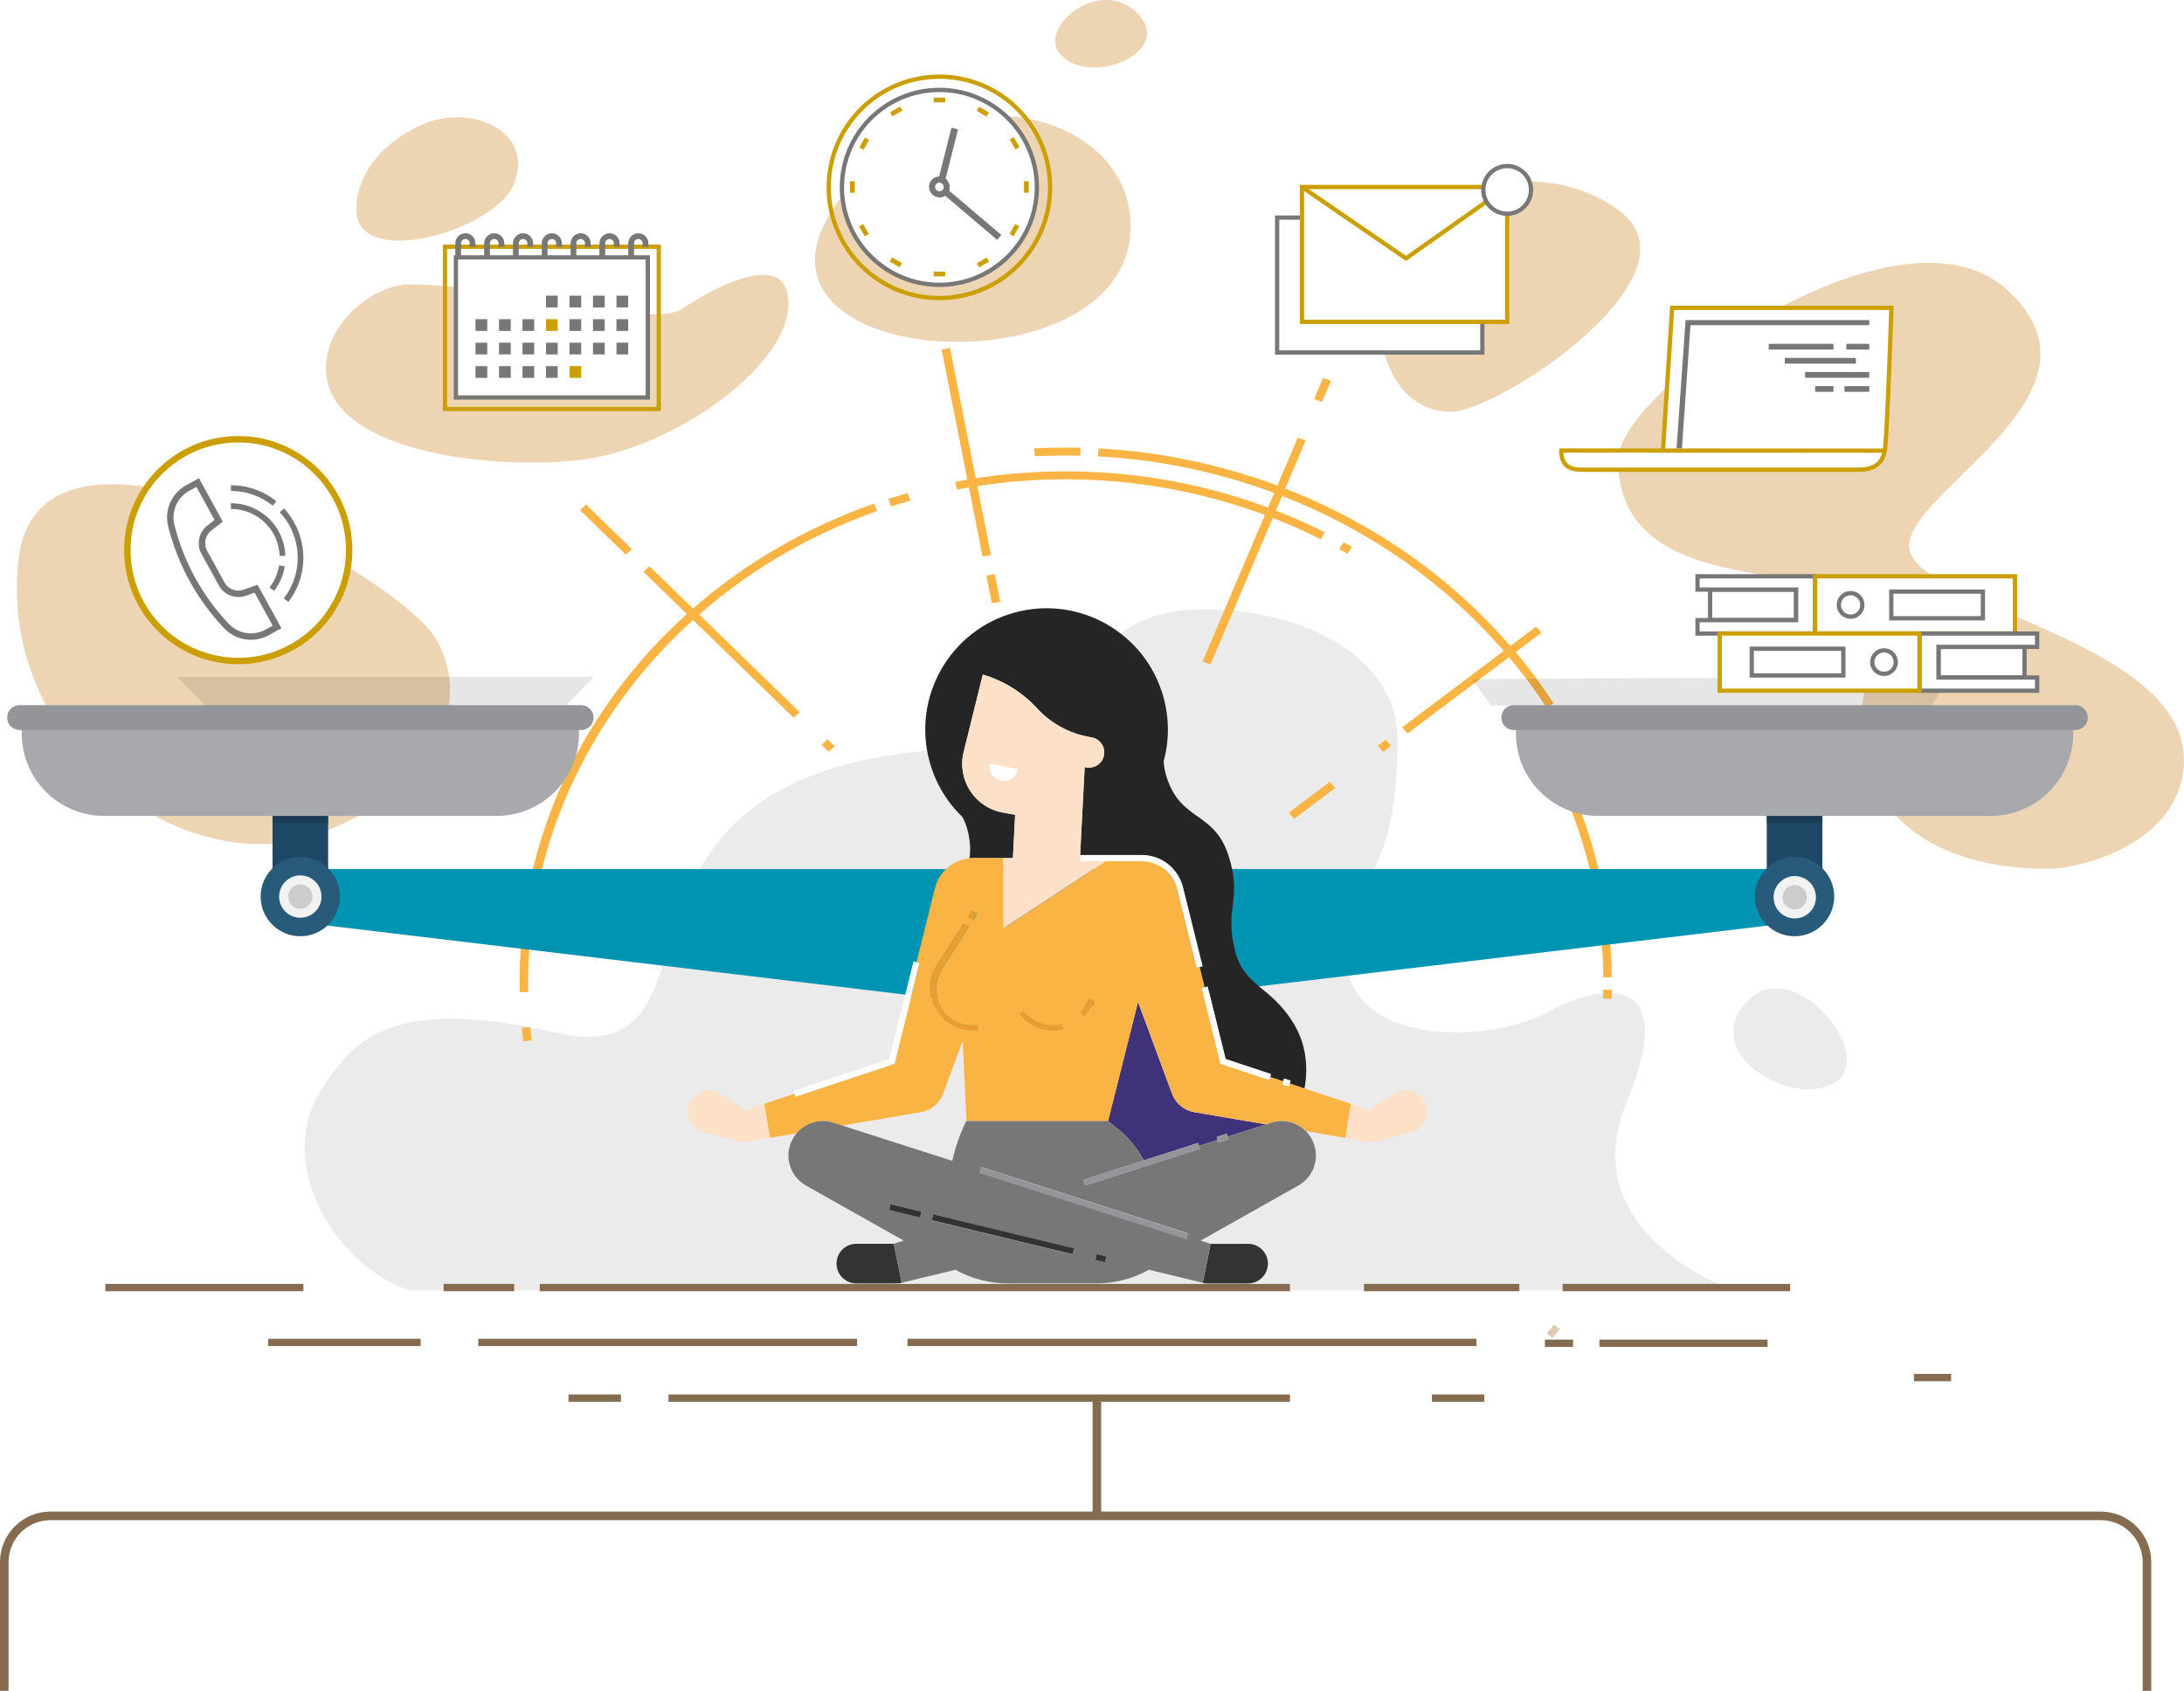 <?xml version="1.0" encoding="utf-8"?>
<!-- Generator: Adobe Illustrator 26.0.1, SVG Export Plug-In . SVG Version: 6.00 Build 0)  -->
<svg version="1.1" id="Layer_1" xmlns="http://www.w3.org/2000/svg" xmlns:xlink="http://www.w3.org/1999/xlink" x="0px" y="0px"
	 viewBox="0 0 510.22 395.07" style="enable-background:new 0 0 510.22 395.07;" xml:space="preserve">
<style type="text/css">
	.st0{fill:#F8F8F8;}
	.st1{fill:#9B6B0E;}
	.st2{fill:#95D0F4;}
	.st3{fill:#EDD5B3;}
	.st4{fill:#EBEBEC;}
	.st5{fill:#F9B443;}
	.st6{fill:#FFFFFF;}
	.st7{fill:#777777;}
	.st8{fill:#CC9F01;}
	.st9{fill:#FFFFFF;stroke:#CC9F01;stroke-width:1.5;stroke-miterlimit:10;}
	.st10{fill:none;stroke:#777777;stroke-width:1.5;stroke-miterlimit:10;}
	.st11{fill:none;stroke:#CC9F01;stroke-miterlimit:10;}
	.st12{fill:none;stroke:#777777;stroke-miterlimit:10;}
	.st13{fill:#0094B3;}
	.st14{opacity:0.7;fill:#193952;}
	.st15{opacity:0.3;fill:#1F4766;}
	.st16{fill:#F2F2F2;}
	.st17{fill:#CCCCCC;}
	.st18{fill:#1F4766;}
	.st19{filter:url(#Adobe_OpacityMaskFilter);}
	.st20{filter:url(#Adobe_OpacityMaskFilter_00000077285618340771473550000009989854626744001180_);}
	.st21{mask:url(#SVGID_1_);fill:url(#SVGID_00000073695826303635182390000006008273218079225504_);}
	.st22{opacity:0.1;fill:url(#SVGID_00000036959356948814739460000016756375171461268408_);}
	.st23{fill:#A7A9AC;}
	.st24{fill:#939598;}
	.st25{filter:url(#Adobe_OpacityMaskFilter_00000089568027572111074310000009570608665630190015_);}
	.st26{filter:url(#Adobe_OpacityMaskFilter_00000124849991871586235050000011789072544803048873_);}
	
		.st27{mask:url(#SVGID_00000137104079250912165180000004401839408166161539_);fill:url(#SVGID_00000164484467095305261380000003140242139440110782_);}
	.st28{opacity:0.1;fill:url(#SVGID_00000115488911257209286350000003696472936403604383_);}
	.st29{fill:#285A79;}
	.st30{fill:none;}
	.st31{fill:#40327A;}
	.st32{fill:#252526;}
	.st33{fill:#FCE0C8;}
	.st34{fill:#333333;}
	.st35{fill:#EA9E2F;}
	.st36{fill:#FFFFFF;stroke:#777777;stroke-miterlimit:10;}
	.st37{fill:#FFFFFF;stroke:#CC9F01;stroke-miterlimit:10;}
	.st38{fill:none;stroke:#856B4F;stroke-width:2;stroke-miterlimit:10;}
	.st39{fill:#8B6C3E;}
	.st40{fill:none;stroke:#777777;stroke-width:0.5;stroke-miterlimit:10;}
	.st41{opacity:0.7;fill:#333333;}
	.st42{fill:#DDCCB1;}
	.st43{fill:#DDD6FF;}
	.st44{fill:#856B4F;}
	.st45{filter:url(#Adobe_OpacityMaskFilter_00000015340939882057526200000017491646573898212794_);}
	.st46{filter:url(#Adobe_OpacityMaskFilter_00000096028331302166503260000005522916675300773552_);}
	
		.st47{mask:url(#SVGID_00000080192141935010653730000013360930728287607440_);fill:url(#SVGID_00000096745302090978330640000010149117058029894072_);}
	.st48{opacity:0.1;fill:url(#SVGID_00000012438769643230910340000008889295777376971424_);}
	.st49{filter:url(#Adobe_OpacityMaskFilter_00000170985085526373264830000012773438720058476935_);}
	.st50{filter:url(#Adobe_OpacityMaskFilter_00000143603735865077989350000000096178617647798973_);}
	
		.st51{mask:url(#SVGID_00000127749168943241232470000012076461566827007372_);fill:url(#SVGID_00000155851455327880460590000011702869196810762686_);}
	.st52{opacity:0.1;fill:url(#SVGID_00000052087365376955873060000016250790356048977342_);}
	.st53{fill:none;stroke:#777777;stroke-width:3;stroke-linecap:round;stroke-linejoin:round;stroke-miterlimit:10;}
	.st54{fill:none;stroke:#CC9F01;stroke-width:6;stroke-miterlimit:10;}
	.st55{fill:none;stroke:#777777;stroke-width:4;stroke-miterlimit:10;}
	.st56{fill:none;stroke:#CC9F01;stroke-width:4;stroke-miterlimit:10;}
	.st57{fill:#FFFFFF;stroke:#777777;stroke-width:4;stroke-miterlimit:10;}
	.st58{fill:#BCBEC0;}
	.st59{fill:none;stroke:#856B4F;stroke-miterlimit:10;}
	.st60{fill:none;stroke:#CC9F01;stroke-width:5;stroke-miterlimit:10;}
	.st61{fill:none;stroke:#FFFFFF;stroke-width:3;stroke-miterlimit:10;}
	.st62{fill:none;stroke:#856B4F;stroke-width:5;stroke-miterlimit:10;}
	.st63{filter:url(#Adobe_OpacityMaskFilter_00000132808893691219540680000009420509403663343499_);}
	.st64{filter:url(#Adobe_OpacityMaskFilter_00000031914817104838341320000000782644388735675309_);}
	
		.st65{mask:url(#SVGID_00000173868827393795432120000010954830518583724192_);fill:url(#SVGID_00000095298988829817396120000006187094443014251438_);}
	.st66{opacity:0.1;fill:url(#SVGID_00000116230304045768200760000010306504008345125514_);}
	.st67{filter:url(#Adobe_OpacityMaskFilter_00000109746839132468711130000007596871419872906142_);}
	.st68{filter:url(#Adobe_OpacityMaskFilter_00000030447652133430620850000001097562193534394035_);}
	
		.st69{mask:url(#SVGID_00000083803515744891269890000007475675585574970288_);fill:url(#SVGID_00000080164774712069389490000017279613547239732657_);}
	.st70{opacity:0.1;fill:url(#SVGID_00000117639891822713546350000006059268614555353783_);}
	.st71{filter:url(#Adobe_OpacityMaskFilter_00000173868097633136434030000003328711004661317044_);}
	.st72{filter:url(#Adobe_OpacityMaskFilter_00000132064394353785082010000006587504035337256365_);}
	
		.st73{mask:url(#SVGID_00000168099548201062958150000008041447097890126722_);fill:url(#SVGID_00000011710365806968496480000006107738905074243462_);}
	.st74{opacity:0.1;fill:url(#SVGID_00000112603964629763250340000006046993244736989368_);}
	.st75{filter:url(#Adobe_OpacityMaskFilter_00000114033525451140432580000013639978590738848159_);}
	.st76{filter:url(#Adobe_OpacityMaskFilter_00000072988581804047126150000018359038944054439824_);}
	
		.st77{mask:url(#SVGID_00000052792481166372789650000009048875628305111729_);fill:url(#SVGID_00000003821808196472170920000018333272766589820317_);}
	.st78{opacity:0.1;fill:url(#SVGID_00000011732663449026665020000013214740986223124922_);}
</style>
<g>
	<line class="st38" x1="256.25" y1="326.55" x2="256.25" y2="354.51"/>
	<path class="st38" d="M1,395.07v-30.08c0-5.96,4.83-10.79,10.79-10.79h478.99c5.96,0,10.79,4.83,10.79,10.79v30.08"/>
	<g>
		<path class="st4" d="M95.52,301.5c-16.24-5.43-31.81-28.8-20.5-46.83c8.11-12.94,18.12-21.75,54.72-13.4
			c46.03,10.5-1.03-66.51,102.32-66.51c22.84,0,15.89-32.41,49.14-32.41c22.17,0,45.28,10.4,45.28,30.58
			c0,34.42-11.79,31.72-11.79,50.87c0,20.15,32.62,20.64,47.49,12.42c9.46-5.23,31.3-11.36,17.78,21.52
			c-12.62,30.68,24.92,43.76,24.92,43.76H95.52z"/>
		<path class="st3" d="M478.41,203c-33.78,0-52.12-20.5-39.6-53.39c9.15-24.04-60.81-2.66-60.81-42.18
			c0-16.13,65.27-62.51,90.64-39.95c28.34,25.2-27.75,49.1-22.24,61.94c5.51,12.83,63.81,21.25,63.81,48.12
			C510.22,196.25,487.26,203,478.41,203z"/>
		<path class="st3" d="M263.99,55.36c-3.71,36.07-92.69,30.87-69.85-5.79S267.06,25.45,263.99,55.36z"/>
		<path class="st3" d="M72.36,195.45c22.92-7.13,39.67-26.66,29.96-45.36c-8.39-16.16-92.95-61.69-97.97-19.53
			S40.82,205.26,72.36,195.45z"/>
		<path class="st3" d="M323.01,66.83c-2.8,14.47,2.9,29.2,15.83,29.38c11.17,0.16,60.37-32.35,39.02-47.31
			C356.53,33.94,326.87,46.92,323.01,66.83z"/>
		<path class="st3" d="M140.79,106.57c-17.84,4.07-64.64,0.91-64.64-20.38c0-11.44,11.77-19.73,19.45-19.73
			c22.85,0,56.51,10.57,63.73,5.71c9.15-6.17,24.88-13.61,24.88-1.27C184.21,84.8,160.76,102.01,140.79,106.57z"/>
		<path class="st3" d="M120.04,43.01c-4.26,10.64-35.4,19.85-36.73,6.85c-0.58-5.69,2.78-15.07,15.17-20.68
			C109.94,23.99,125.02,30.57,120.04,43.01z"/>
		<path class="st4" d="M429.01,252.69c-9.69,6.69-31.99-6.19-21.17-18.36C418.66,222.15,438.35,246.24,429.01,252.69z"/>
		<path class="st3" d="M247.86,12.89c-5.85-6.1,8.47-18.12,17.23-10.38C275.44,11.65,255.18,20.52,247.86,12.89z"/>
		<g>
			<polygon class="st5" points="308.85,93.92 307.01,93.23 309.11,88.29 310.95,88.98 			"/>
			<polygon class="st5" points="282.8,155.24 280.95,154.55 303.18,102.25 305.02,102.93 			"/>
			<polygon class="st5" points="231.72,140.96 230.44,134.49 232.39,134.15 233.67,140.62 			"/>
			<polygon class="st5" points="229.55,130.02 219.98,81.65 221.93,81.31 231.51,129.68 			"/>
			<polygon class="st5" points="328.82,171.4 327.57,169.95 358.86,146.41 360.11,147.85 			"/>
			<polygon class="st5" points="323.12,175.69 321.88,174.24 323.71,172.86 324.95,174.31 			"/>
			<polygon class="st5" points="302.33,191.33 301.09,189.89 310.69,182.66 311.94,184.11 			"/>
			<polygon class="st5" points="146.21,129.61 135.49,119.2 136.92,117.91 147.64,128.33 			"/>
			<polygon class="st5" points="185.4,167.7 150.31,133.6 151.75,132.32 186.83,166.41 			"/>
			<polygon class="st5" points="193.57,175.64 191.92,174.04 193.35,172.76 195,174.36 			"/>
			<polygon class="st5" points="177.33,218.36 114.63,208.08 114.97,206.25 177.67,216.53 			"/>
			<polygon class="st5" points="315.25,219.64 314.9,217.81 362.21,210.05 362.55,211.88 			"/>
			<polygon class="st5" points="366.85,211.11 366.51,209.28 387.05,205.91 387.4,207.74 			"/>
			<path class="st5" d="M376.48,233.39l-1.98-0.06c0.02-0.69,0.04-1.38,0.05-2.08l1.99,0.03
				C376.52,231.99,376.51,232.69,376.48,233.39z"/>
			<path class="st5" d="M374.56,228.34c-0.02-2.63-0.14-5.3-0.36-7.91l1.98-0.14c0.21,2.66,0.34,5.36,0.36,8.04L374.56,228.34z"/>
			<path class="st5" d="M364.85,171.12c-0.28-0.49-0.57-0.98-0.86-1.46l1.74-0.9c0.29,0.49,0.58,0.99,0.87,1.48L364.85,171.12z"/>
			<path class="st5" d="M361.29,165.33c-6.56-10.04-14.65-19.15-24.02-27.09c-22.19-18.79-50.87-30.02-80.76-31.61l0.11-1.85
				c30.34,1.62,59.45,13.01,81.98,32.09c9.51,8.06,17.71,17.31,24.38,27.5L361.29,165.33z"/>
			<path class="st5" d="M241.74,106.61l-0.11-1.85c3.57-0.18,7.2-0.23,10.78-0.15l-0.05,1.86
				C248.83,106.38,245.26,106.43,241.74,106.61z"/>
			<path class="st5" d="M373.88,216.99c-1.15-10.23-3.73-20.26-7.67-29.82l1.85-0.67c4.01,9.71,6.63,19.91,7.79,30.29L373.88,216.99
				z"/>
			<path class="st5" d="M314.8,129.39c-0.64-0.37-1.29-0.73-1.94-1.09l1.01-1.6c0.66,0.37,1.32,0.74,1.97,1.11L314.8,129.39z"/>
			<path class="st5" d="M308.55,126.01c-18.18-9.17-38.78-14.02-59.58-14.02c-8.56,0-17.12,0.81-25.43,2.41l-0.4-1.82
				c8.45-1.62,17.14-2.45,25.83-2.45c21.13,0,42.05,4.93,60.52,14.25L308.55,126.01z"/>
			<path class="st5" d="M208.17,118.33l-0.64-1.76c1.5-0.48,3.04-0.94,4.56-1.37l0.57,1.78
				C211.15,117.4,209.64,117.85,208.17,118.33z"/>
			<path class="st5" d="M121.42,231.84c-0.02-0.82-0.03-1.64-0.03-2.46c0-24.76,8.04-48.51,23.27-68.67
				c14.88-19.72,35.47-34.59,59.55-43.03l0.7,1.74c-48.76,17.08-81.52,61.27-81.52,109.96c0,0.81,0.01,1.62,0.03,2.42L121.42,231.84
				z"/>
			<path class="st5" d="M122.25,243.3c-0.13-1.04-0.25-2.09-0.35-3.15l1.98-0.16c0.1,1.04,0.21,2.07,0.34,3.1L122.25,243.3z"/>
		</g>
		<path class="st42" d="M362.7,312.64l-1.32-1.09c0.56-0.68,1.12-1.37,1.67-2.05l1.34,1.06
			C363.83,311.26,363.27,311.95,362.7,312.64z"/>
		<g>
			<rect x="212" y="312.81" class="st44" width="132.92" height="1.71"/>
		</g>
		<g>
			<rect x="334.52" y="325.83" class="st44" width="12.24" height="1.71"/>
		</g>
		<g>
			<rect x="156.16" y="325.83" class="st44" width="145.19" height="1.71"/>
		</g>
		<g>
			<rect x="132.81" y="325.83" class="st44" width="12.25" height="1.71"/>
		</g>
		<g>
			<rect x="373.65" y="313.01" class="st44" width="39.28" height="1.71"/>
		</g>
		<g>
			<rect x="111.73" y="312.81" class="st44" width="88.5" height="1.71"/>
		</g>
		<g>
			<rect x="62.64" y="312.81" class="st44" width="35.63" height="1.71"/>
		</g>
		<rect x="447.12" y="321.02" class="st44" width="8.69" height="1.71"/>
		<rect x="24.6" y="299.99" class="st44" width="46.28" height="1.71"/>
		
			<ellipse transform="matrix(0.944 -0.331 0.331 0.944 -2.091 75.105)" class="st6" cx="219.46" cy="43.69" rx="22.69" ry="22.69"/>
		
			<rect x="220.41" y="29.83" transform="matrix(0.97 0.245 -0.245 0.97 15.79 -53.105)" class="st7" width="1.59" height="14.08"/>
		
			<rect x="225.65" y="40.48" transform="matrix(-0.647 0.762 -0.762 -0.647 410.767 -90.852)" class="st7" width="1.5" height="18.21"/>
		<g>
			
				<rect x="228.28" y="60.73" transform="matrix(0.866 -0.5 0.5 0.866 0.128 123.059)" class="st8" width="2.68" height="1.11"/>
			
				<rect x="207.96" y="25.54" transform="matrix(0.866 -0.501 0.501 0.866 15.057 108.292)" class="st8" width="2.68" height="1.11"/>
			
				<rect x="235.72" y="53.3" transform="matrix(0.5 -0.866 0.866 0.5 71.802 232.142)" class="st8" width="2.68" height="1.11"/>
			
				<rect x="200.52" y="32.97" transform="matrix(0.5 -0.866 0.866 0.5 71.934 191.616)" class="st8" width="2.68" height="1.11"/>
			<rect x="239.22" y="42.35" class="st8" width="1.11" height="2.68"/>
			<rect x="198.58" y="42.35" class="st8" width="1.11" height="2.68"/>
			
				<rect x="236.5" y="32.19" transform="matrix(0.866 -0.5 0.5 0.866 14.972 122.965)" class="st8" width="1.11" height="2.68"/>
			
				<rect x="201.3" y="52.51" transform="matrix(0.866 -0.5 0.5 0.866 0.101 108.084)" class="st8" width="1.11" height="2.68"/>
			<rect x="229.06" y="24.75" transform="matrix(0.5 -0.866 0.866 0.5 92.207 211.899)" class="st8" width="1.11" height="2.68"/>
			<rect x="208.74" y="59.95" transform="matrix(0.5 -0.866 0.866 0.5 51.565 211.897)" class="st8" width="1.11" height="2.68"/>
			<rect x="218.12" y="22.81" class="st8" width="2.68" height="1.11"/>
			<rect x="218.12" y="63.46" class="st8" width="2.68" height="1.11"/>
		</g>
		<path class="st7" d="M217.5,45.09c-0.79-1.11-0.55-2.63,0.53-3.4c1.08-0.77,2.6-0.5,3.39,0.61c0.79,1.11,0.55,2.63-0.53,3.4
			C219.81,46.47,218.29,46.19,217.5,45.09z"/>
		<path class="st6" d="M218.65,44.27c-0.33-0.46-0.23-1.09,0.22-1.41c0.45-0.32,1.08-0.21,1.4,0.25c0.33,0.46,0.23,1.09-0.22,1.41
			C219.6,44.84,218.97,44.73,218.65,44.27z"/>
		<path class="st6" d="M207.51,30.1c-2.31,1.47-3.85,6.7-0.76,5.72c3.09-0.98,5.81-4.89,5.06-6.69
			C211.45,28.28,209.04,29.13,207.51,30.1z"/>
		<path class="st6" d="M203.26,40.34c-1.14-0.61-0.53-2.25,0.4-2.15C205.46,38.39,204.66,41.09,203.26,40.34z"/>
		<g>
			<circle class="st9" cx="55.66" cy="128.54" r="25.91"/>
			<g>
				<path class="st7" d="M63.71,118.16c-0.39-0.31-0.8-0.61-1.22-0.89c-2.55-1.68-5.5-2.56-8.55-2.56v-1.34
					c3.31,0,6.52,0.96,9.29,2.78c0.45,0.3,0.9,0.62,1.33,0.96L63.71,118.16z"/>
				<path class="st7" d="M67.37,140.64l-1.06-0.82c1.81-2.36,2.91-5.16,3.17-8.1c0.04-0.45,0.06-0.92,0.06-1.4
					c0-3.95-1.48-7.72-4.18-10.62l0.98-0.91c2.92,3.15,4.53,7.24,4.53,11.53c0,0.53-0.02,1.04-0.07,1.53
					C70.53,135.04,69.34,138.08,67.37,140.64z"/>
				<path class="st7" d="M65.33,129.9c-0.22-6.16-5.23-10.98-11.39-10.98v-1.34c6.89,0,12.48,5.39,12.73,12.27L65.33,129.9z"/>
				<path class="st7" d="M64.03,138.08l-1.06-0.82c1.16-1.5,1.93-3.29,2.23-5.16l1.32,0.21C66.19,134.41,65.33,136.4,64.03,138.08z"
					/>
				<path class="st10" d="M52.93,146.3L52.93,146.3c0.74,0.78,1.63,1.4,2.61,1.82l0,0c2.22,0.94,4.74,0.82,6.85-0.34l2.34-1.29
					l-4.91-8.94l-2.62,0.94c-1.07,0.38-2.24,0.34-3.29-0.11l0,0c-0.91-0.39-1.66-1.08-2.13-1.95l-4.05-7.37
					c-0.48-0.87-0.65-1.87-0.5-2.84l0,0c0.18-1.12,0.77-2.14,1.67-2.83l2.19-1.71l-4.91-8.93l-2.34,1.29
					c-2.11,1.16-3.57,3.22-3.96,5.6l0,0c-0.17,1.06-0.13,2.14,0.13,3.18l0,0C42.22,131.62,46.67,139.71,52.93,146.3z"/>
			</g>
		</g>
		<rect x="365.06" y="299.99" class="st44" width="53.14" height="1.71"/>
		<rect x="318.66" y="299.99" class="st44" width="36.29" height="1.71"/>
		<rect x="126.09" y="299.99" class="st44" width="175.26" height="1.71"/>
		<rect x="103.63" y="299.99" class="st44" width="16.48" height="1.71"/>
		<g>
			<rect x="360.92" y="313.01" class="st44" width="6.58" height="1.71"/>
		</g>
		<g>
			
				<rect x="112.38" y="53.92" transform="matrix(-1.836970e-16 1 -1 -1.836970e-16 205.255 -52.596)" class="st6" width="33.09" height="44.83"/>
			<g>
				<rect x="127.55" y="69.09" class="st7" width="2.74" height="2.74"/>
				<rect x="133.04" y="69.09" class="st7" width="2.74" height="2.74"/>
				<rect x="138.53" y="69.09" class="st7" width="2.74" height="2.74"/>
				<rect x="144.02" y="69.09" class="st7" width="2.74" height="2.74"/>
				<rect x="111.09" y="74.58" class="st7" width="2.74" height="2.74"/>
				<rect x="116.58" y="74.58" class="st7" width="2.74" height="2.74"/>
				<rect x="122.06" y="74.58" class="st7" width="2.74" height="2.74"/>
				<rect x="127.55" y="74.58" class="st8" width="2.74" height="2.74"/>
				<rect x="133.04" y="74.58" class="st7" width="2.74" height="2.74"/>
				<rect x="138.53" y="74.58" class="st7" width="2.74" height="2.74"/>
				<rect x="144.02" y="74.58" class="st7" width="2.74" height="2.74"/>
				<rect x="111.09" y="80.07" class="st7" width="2.74" height="2.74"/>
				<rect x="116.58" y="80.07" class="st7" width="2.74" height="2.74"/>
				<rect x="122.06" y="80.07" class="st7" width="2.74" height="2.74"/>
				<rect x="127.55" y="80.07" class="st7" width="2.74" height="2.74"/>
				<rect x="133.04" y="80.07" class="st7" width="2.74" height="2.74"/>
				<rect x="138.53" y="80.07" class="st7" width="2.74" height="2.74"/>
				<rect x="144.02" y="80.07" class="st7" width="2.74" height="2.74"/>
				<rect x="111.09" y="85.55" class="st7" width="2.74" height="2.74"/>
				<rect x="116.58" y="85.55" class="st7" width="2.74" height="2.74"/>
				<rect x="122.06" y="85.55" class="st7" width="2.74" height="2.74"/>
				<rect x="127.55" y="85.55" class="st7" width="2.74" height="2.74"/>
				<rect x="133.04" y="85.55" class="st8" width="2.74" height="2.74"/>
			</g>
			<rect x="103.96" y="57.65" class="st11" width="49.94" height="37.92"/>
			<rect x="106.51" y="60.14" class="st12" width="44.83" height="32.73"/>
			<path class="st7" d="M107.71,59.79h-1.34v-2.94c0-1.3,1.06-2.35,2.35-2.35c1.3,0,2.35,1.06,2.35,2.35v0.81h-1.34v-0.81
				c0-0.56-0.45-1.01-1.01-1.01c-0.56,0-1.01,0.46-1.01,1.01V59.79z"/>
			<path class="st7" d="M114.45,59.79h-1.34v-2.94c0-1.3,1.06-2.35,2.35-2.35c1.3,0,2.35,1.06,2.35,2.35v0.81h-1.34v-0.81
				c0-0.56-0.45-1.01-1.01-1.01c-0.56,0-1.01,0.46-1.01,1.01V59.79z"/>
			<path class="st7" d="M121.18,59.79h-1.34v-2.94c0-1.3,1.06-2.35,2.35-2.35c1.3,0,2.35,1.06,2.35,2.35v0.81h-1.34v-0.81
				c0-0.56-0.45-1.01-1.01-1.01c-0.56,0-1.01,0.46-1.01,1.01V59.79z"/>
			<path class="st7" d="M127.91,59.79h-1.34v-2.94c0-1.3,1.06-2.35,2.35-2.35c1.3,0,2.35,1.06,2.35,2.35v0.81h-1.34v-0.81
				c0-0.56-0.45-1.01-1.01-1.01c-0.56,0-1.01,0.46-1.01,1.01V59.79z"/>
			<path class="st7" d="M134.64,59.79h-1.34v-2.94c0-1.3,1.06-2.35,2.35-2.35c1.3,0,2.35,1.06,2.35,2.35v0.81h-1.34v-0.81
				c0-0.56-0.45-1.01-1.01-1.01s-1.01,0.46-1.01,1.01V59.79z"/>
			<path class="st7" d="M141.38,59.79h-1.34v-2.94c0-1.3,1.06-2.35,2.35-2.35c1.3,0,2.35,1.06,2.35,2.35v0.81h-1.34v-0.81
				c0-0.56-0.45-1.01-1.01-1.01c-0.56,0-1.01,0.46-1.01,1.01V59.79z"/>
			<path class="st7" d="M148.11,59.79h-1.34v-2.94c0-1.3,1.06-2.35,2.35-2.35s2.35,1.06,2.35,2.35v0.81h-1.34v-0.81
				c0-0.56-0.45-1.01-1.01-1.01c-0.56,0-1.01,0.46-1.01,1.01V59.79z"/>
		</g>
		<g>
			<path class="st13" d="M419.85,215.44L244.7,236.37L69.56,215.44c-3.09-0.42-5.39-3.05-5.39-6.17v0c0-3.44,2.79-6.22,6.22-6.22
				h348.62c3.44,0,6.22,2.79,6.22,6.22v0C425.24,212.39,422.93,215.03,419.85,215.44z"/>
			<polygon class="st14" points="231.4,203.05 223.78,233.55 244.7,236.37 265.63,233.55 258,203.05 			"/>
			<circle class="st15" cx="245.3" cy="220.31" r="4.95"/>
			
				<ellipse transform="matrix(0.13 -0.992 0.992 0.13 -5.001 433.72)" class="st16" cx="244.7" cy="219.71" rx="4.95" ry="4.95"/>
			<circle class="st17" cx="244.7" cy="219.71" r="2.84"/>
			<rect x="412.75" y="184.01" class="st18" width="12.99" height="23.47"/>
			<rect x="412.75" y="184.01" class="st14" width="12.99" height="8.3"/>
			<rect x="63.67" y="184.01" class="st18" width="12.99" height="23.47"/>
			<rect x="63.67" y="184.01" class="st14" width="12.99" height="8.3"/>
			<defs>
				<filter id="Adobe_OpacityMaskFilter" filterUnits="userSpaceOnUse" x="41.41" y="158.16" width="97.32" height="6.77">
					<feFlood  style="flood-color:white;flood-opacity:1" result="back"/>
					<feBlend  in="SourceGraphic" in2="back" mode="normal"/>
				</filter>
			</defs>
			<mask maskUnits="userSpaceOnUse" x="41.41" y="158.16" width="97.32" height="6.77" id="SVGID_1_">
				<g class="st19">
					<defs>
						
							<filter id="Adobe_OpacityMaskFilter_00000158745988526719443080000018368976922808064171_" filterUnits="userSpaceOnUse" x="41.41" y="158.16" width="97.32" height="6.77">
							<feFlood  style="flood-color:white;flood-opacity:1" result="back"/>
							<feBlend  in="SourceGraphic" in2="back" mode="normal"/>
						</filter>
					</defs>
					<mask maskUnits="userSpaceOnUse" x="41.41" y="158.16" width="97.32" height="6.77" id="SVGID_1_">
					</mask>
					
						<linearGradient id="SVGID_00000008108868610349054500000017658991206534746546_" gradientUnits="userSpaceOnUse" x1="90.068" y1="164.933" x2="90.068" y2="158.165">
						<stop  offset="0" style="stop-color:#FFFFFF"/>
						<stop  offset="0.965" style="stop-color:#000000"/>
					</linearGradient>
					<polygon style="mask:url(#SVGID_1_);fill:url(#SVGID_00000008108868610349054500000017658991206534746546_);" points="
						132.17,164.93 48.04,164.93 41.41,158.16 138.73,158.16 					"/>
				</g>
			</mask>
			
				<linearGradient id="SVGID_00000159438772824711660700000014171362448766614936_" gradientUnits="userSpaceOnUse" x1="90.068" y1="164.933" x2="90.068" y2="158.165">
				<stop  offset="0" style="stop-color:#000000"/>
				<stop  offset="0.965" style="stop-color:#000000"/>
			</linearGradient>
			<polygon style="opacity:0.1;fill:url(#SVGID_00000159438772824711660700000014171362448766614936_);" points="132.17,164.93 
				48.04,164.93 41.41,158.16 138.73,158.16 			"/>
			<g>
				<path class="st23" d="M116.01,190.64H24.32c-10.63,0-19.24-8.61-19.24-19.24v-1.41h130.18v1.41
					C135.25,182.03,126.64,190.64,116.01,190.64z"/>
				<path class="st24" d="M135.75,170.58H4.58c-1.61,0-2.91-1.3-2.91-2.91l0,0c0-1.61,1.3-2.91,2.91-2.91h131.18
					c1.61,0,2.91,1.3,2.91,2.91l0,0C138.67,169.28,137.36,170.58,135.75,170.58z"/>
			</g>
			<defs>
				
					<filter id="Adobe_OpacityMaskFilter_00000181046321506448050380000016342798472549309318_" filterUnits="userSpaceOnUse" x="343.84" y="158.07" width="112" height="6.78">
					<feFlood  style="flood-color:white;flood-opacity:1" result="back"/>
					<feBlend  in="SourceGraphic" in2="back" mode="normal"/>
				</filter>
			</defs>
			
				<mask maskUnits="userSpaceOnUse" x="343.84" y="158.07" width="112" height="6.78" id="SVGID_00000138567908784912023740000012621445381103471773_">
				<g style="filter:url(#Adobe_OpacityMaskFilter_00000181046321506448050380000016342798472549309318_);">
					<defs>
						
							<filter id="Adobe_OpacityMaskFilter_00000050628935955367998710000018344401027701873079_" filterUnits="userSpaceOnUse" x="343.84" y="158.07" width="112" height="6.78">
							<feFlood  style="flood-color:white;flood-opacity:1" result="back"/>
							<feBlend  in="SourceGraphic" in2="back" mode="normal"/>
						</filter>
					</defs>
					
						<mask maskUnits="userSpaceOnUse" x="343.84" y="158.07" width="112" height="6.78" id="SVGID_00000138567908784912023740000012621445381103471773_">
					</mask>
					
						<linearGradient id="SVGID_00000141436997903092087410000008095654174810441903_" gradientUnits="userSpaceOnUse" x1="399.834" y1="164.851" x2="399.834" y2="158.067">
						<stop  offset="0" style="stop-color:#FFFFFF"/>
						<stop  offset="0.965" style="stop-color:#000000"/>
					</linearGradient>
					
						<polygon style="mask:url(#SVGID_00000138567908784912023740000012621445381103471773_);fill:url(#SVGID_00000141436997903092087410000008095654174810441903_);" points="
						451.21,164.85 348.31,164.85 343.84,158.68 455.83,158.07 					"/>
				</g>
			</mask>
			
				<linearGradient id="SVGID_00000058559548015227628250000009417239561130279090_" gradientUnits="userSpaceOnUse" x1="399.834" y1="164.851" x2="399.834" y2="158.067">
				<stop  offset="0" style="stop-color:#000000"/>
				<stop  offset="0.965" style="stop-color:#000000"/>
			</linearGradient>
			<polygon style="opacity:0.1;fill:url(#SVGID_00000058559548015227628250000009417239561130279090_);" points="451.21,164.85 
				348.31,164.85 343.84,158.68 455.83,158.07 			"/>
			<g>
				<path class="st23" d="M465.09,190.64h-91.69c-10.63,0-19.24-8.61-19.24-19.24v-1.41h130.18v1.41
					C484.33,182.03,475.71,190.64,465.09,190.64z"/>
				<path class="st24" d="M484.83,170.58H353.65c-1.61,0-2.91-1.3-2.91-2.91l0,0c0-1.61,1.3-2.91,2.91-2.91h131.18
					c1.61,0,2.91,1.3,2.91,2.91l0,0C487.74,169.28,486.44,170.58,484.83,170.58z"/>
			</g>
			<circle class="st29" cx="419.24" cy="209.49" r="9.27"/>
			<circle class="st29" cx="70.16" cy="209.49" r="9.27"/>
			<g>
				
					<ellipse transform="matrix(0.23 -0.973 0.973 0.23 119.029 569.389)" class="st16" cx="419.24" cy="209.49" rx="4.95" ry="4.95"/>
				
					<ellipse transform="matrix(0.23 -0.973 0.973 0.23 119.028 569.388)" class="st17" cx="419.24" cy="209.49" rx="2.84" ry="2.84"/>
			</g>
			<g>
				<circle class="st16" cx="70.16" cy="209.49" r="4.95"/>
				<circle class="st17" cx="70.16" cy="209.49" r="2.84"/>
			</g>
		</g>
		<g>
			<path class="st30" d="M225.74,261.94L225.74,261.94l-0.87-18.74l-4.58,12.36l-0.01,0c-0.58,1.57-1.74,2.93-3.36,3.71
				c-0.59,0.29-1.2,0.47-1.82,0.58l0,0.01l-18.37,3.12l25.71,8.26C223.17,268.04,224.27,264.91,225.74,261.94z"/>
			<path class="st31" d="M267.2,271.13l12.69-4.07l0.22,0.68l4.35-1.4l-0.22-0.68l2.38-0.76l0.22,0.68l8.9-2.86l-16.75-2.85l0-0.01
				c-0.62-0.1-1.23-0.29-1.82-0.58c-1.62-0.79-2.78-2.15-3.36-3.71l-0.01,0l-7.95-21.47l-7.01,27.85l1.78,1.39
				C263.37,265.47,265.59,268.14,267.2,271.13z"/>
			<path class="st32" d="M227.54,200.5h5c0.02,0,0.03,0,0.05,0h4.04l0.52-10.12l-2.9-0.53c-6.54-1.19-10.72-7.66-9.13-14.12
				l4.48-18.11c4.84,1.42,9.23,4.13,12.66,7.87c3.2,3.48,7.45,5.83,12.1,6.68l0,0l0,0l0.7,0.13c1.93,0.35,3.21,2.21,2.86,4.14
				c-0.35,1.93-2.21,3.21-4.14,2.86l-0.38-0.07l-1.06,20.55H267c0.38,0,0.78,0.04,1.22,0.12c3.4,0.52,6.27,2.72,7.64,5.89
				c0.12,0.27,0.22,0.56,0.32,0.86l0.02-0.01l0.18,0.7l4.57,18.42l-0.69,0.17l1.17,4.73l0.69-0.17l4.2,16.95l10.61,3.52l-0.22,0.68
				l3.06,1.02L300,252l1.51,0.5l-0.22,0.68l3.45,1.15c0.89-4.51,0.33-9.03-1.17-12.53c-1.88-4.37-4.89-7.58-7.82-9.98
				c-2.94-2.39-5.86-4.71-7.05-9.02c-2.94-10.62,1.68-12.33-1.68-22.83c-3.36-10.5-11.12-7.9-14.48-18.4
				c-0.43-1.36-0.64-2.6-0.68-3.74c0.44-1.62,0.74-3.29,0.88-4.98c0.03-0.3,0.05-0.6,0.06-0.89c0.16-2.98-0.16-6.03-0.99-9.05
				c-4.17-15.08-19.78-23.93-34.86-19.76c-15.09,4.17-23.94,19.79-19.77,34.87c0.84,3.02,2.13,5.8,3.8,8.28
				c0.16,0.24,0.33,0.48,0.5,0.72c0.01,0.01,0.01,0.01,0.01,0.01c0.99,1.39,2.11,2.67,3.33,3.84c0.55,1,1.01,2.16,1.33,3.54
				c0.57,2.45,0.6,4.43,0.33,6.15C226.81,200.51,227.18,200.5,227.54,200.5z"/>
			<path class="st33" d="M174.1,259.39l-5.64-3.79l0,0c-0.45-0.3-0.94-0.53-1.49-0.68c-2.66-0.71-5.39,0.87-6.1,3.53
				c-0.71,2.66,0.87,5.39,3.53,6.1l8.25,2.2v0c0.51,0.14,1.02,0.15,1.51,0.06l0,0.01l5.73-0.98l-1.35-7.94L174.1,259.39z"/>
			<path class="st33" d="M333.23,258.46c-0.71-2.66-3.44-4.24-6.1-3.53c-0.55,0.15-1.05,0.38-1.49,0.68l0,0l-5.64,3.79l-4.45-1.48
				l-1.35,7.94l5.73,0.98l0-0.01c0.49,0.08,1,0.07,1.51-0.06v0l8.25-2.2C332.36,263.85,333.94,261.12,333.23,258.46z"/>
			<path class="st34" d="M281,299.75c0.02,0.01,0.04,0.01,0.07,0.02c0.34,0.08,0.69,0.11,1.03,0.11v0h9.48v0
				c2.39,0,4.42-1.84,4.61-4.27c0.2-2.55-1.71-4.77-4.26-4.97c-0.12-0.01-0.24-0.01-0.36-0.01v0l-8.75,0l0,0L281,299.75z"/>
			<path class="st34" d="M208.81,290.62l-8.75,0v0c-0.12,0-0.24,0-0.36,0.01c-2.55,0.2-4.45,2.42-4.26,4.97
				c0.19,2.43,2.21,4.27,4.61,4.27v0h9.48v0c0.34,0,0.68-0.03,1.03-0.11c0.02-0.01,0.04-0.01,0.07-0.02L208.81,290.62z"/>
			<path class="st5" d="M304.74,254.33l-3.45-1.15l-0.22,0.68l-1.51-0.5l0.22-0.68l-3.06-1.02l-0.22,0.68l-11.36-3.77l-4.39-17.71
				l0.69-0.17l-1.17-4.73l-0.69,0.17l-4.58-18.41c-0.13-0.5-0.27-0.94-0.44-1.34c-1.17-2.72-3.63-4.61-6.57-5.06
				c-0.38-0.07-0.69-0.1-0.98-0.1h-8.67l-24.02,15.76v-3.27V200.5v0h2.32v0h-4.04c-0.02,0-0.03,0-0.05,0h-5
				c-0.37-0.01-0.73,0.01-1.09,0.05c-3.23,0.33-6.19,2.35-7.56,5.54c-0.21,0.48-0.36,0.96-0.48,1.45l-0.01,0l-4.29,17.27l0.69,0.17
				l-5.85,23.59l-23.11,7.67l-0.22-0.68l-7.07,2.35l1.35,7.94l6.21-1.06c1.88-2.22,4.89-3.34,7.92-2.65
				c0.24,0.05,0.46,0.12,0.69,0.19l0,0l2.04,0.65l18.37-3.12l0-0.01c0.62-0.1,1.23-0.29,1.82-0.58c1.62-0.79,2.78-2.15,3.36-3.71
				l0.01,0l4.58-12.36l0.87,18.74l0,0h33.1v0l7.01-27.85l7.95,21.47l0.01,0c0.58,1.57,1.74,2.93,3.36,3.71
				c0.59,0.29,1.2,0.47,1.82,0.58l0,0.01l16.75,2.85l0.17,0.03c0.53-0.26,1.1-0.46,1.7-0.6c2.79-0.63,5.57,0.28,7.46,2.16l9.15,1.56
				l1.35-7.94L304.74,254.33z M253.18,235.52l0.4-0.62l0.01,0.01l0.94-1.46l1.2,0.77l-1.73,2.71l-0.03-0.02
				c-0.2,0.27-0.41,0.52-0.64,0.77l-1.05-0.96C252.61,236.33,252.91,235.93,253.18,235.52z M248.14,239.18l0.36,1.38
				c-0.83,0.22-1.66,0.33-2.5,0.33c-0.69,0-1.38-0.07-2.06-0.22c-2.37-0.5-4.47-1.84-5.91-3.77l1.14-0.85
				c1.24,1.66,3.04,2.8,5.07,3.23C245.54,239.55,246.85,239.52,248.14,239.18z M227.32,214.98l-1.2-0.77l0.9-1.41l1.2,0.77
				L227.32,214.98z M225.2,240.67c-5.38-1.13-8.83-6.43-7.69-11.81c0.2-0.94,0.53-1.84,1-2.7l-0.02-0.01l0.38-0.61l6.26-9.78
				l1.2,0.77l-6.25,9.79c-0.57,0.88-0.96,1.84-1.17,2.84c-0.97,4.61,1.99,9.15,6.6,10.12c1,0.21,2.01,0.24,3.01,0.09l0.21,1.41
				c-0.48,0.07-0.97,0.11-1.45,0.11C226.57,240.88,225.88,240.81,225.2,240.67z"/>
			
				<rect x="252.52" y="255.77" transform="matrix(0.306 -0.952 0.952 0.306 -91.881 436.223)" class="st24" width="1.42" height="50.71"/>
			<polygon class="st24" points="284.23,265.66 284.45,266.34 284.67,267.02 287.04,266.25 286.83,265.57 286.61,264.9 			"/>
			<polygon class="st24" points="267.2,271.13 253.1,275.66 253.53,277.01 280.32,268.41 280.1,267.73 279.88,267.05 			"/>
			<path class="st6" d="M231.18,178.37c-0.37,1.87,0.84,3.69,2.71,4.06c1.57,0.31,3.09-0.5,3.76-1.87l0.05-0.89L231.18,178.37z"/>
			<path class="st35" d="M228.72,240.78l-0.21-1.41c-1,0.15-2.01,0.12-3.01-0.09c-4.61-0.97-7.57-5.51-6.6-10.12
				c0.21-1,0.6-1.95,1.17-2.84l6.25-9.79l-1.2-0.77l-6.26,9.78l-0.38,0.61l0.02,0.01c-0.47,0.85-0.8,1.76-1,2.7
				c-1.13,5.38,2.32,10.67,7.69,11.81c0.68,0.14,1.37,0.22,2.06,0.22C227.75,240.88,228.23,240.85,228.72,240.78z"/>
			
				<rect x="226.33" y="213.18" transform="matrix(0.539 -0.842 0.842 0.539 -75.455 289.866)" class="st35" width="1.67" height="1.42"/>
			<path class="st35" d="M253.96,236.89l0.03,0.02l1.73-2.71l-1.2-0.77l-0.94,1.46l-0.01-0.01l-0.4,0.62
				c-0.27,0.41-0.57,0.81-0.91,1.18l1.05,0.96C253.54,237.41,253.76,237.16,253.96,236.89z"/>
			<path class="st35" d="M239.16,236.05l-1.14,0.85c1.45,1.93,3.55,3.27,5.91,3.77c0.69,0.15,1.38,0.22,2.06,0.22
				c0.84,0,1.68-0.11,2.5-0.33l-0.36-1.38c-1.29,0.34-2.6,0.37-3.91,0.09C242.2,238.85,240.4,237.7,239.16,236.05z"/>
			<path class="st7" d="M297.6,262.15c-0.6,0.14-1.17,0.34-1.7,0.6l-0.17-0.03l-8.9,2.86l0.22,0.68l-2.38,0.76l-0.22-0.68l-4.35,1.4
				l0.22,0.68l-26.79,8.6l-0.44-1.36l14.1-4.53c-1.61-2.99-3.82-5.66-6.57-7.8l-1.78-1.39v0h-33.1l0,0h0
				c-1.47,2.97-2.57,6.09-3.28,9.3l-25.71-8.26l-2.04-0.65l0,0c-0.23-0.07-0.45-0.14-0.69-0.19c-3.03-0.69-6.04,0.44-7.92,2.65
				c-0.81,0.96-1.41,2.11-1.71,3.42c-0.8,3.55,0.88,7.08,3.89,8.79l0,0l22.83,12.87l-2.3,0.74v0l1.81,9.12l0,0l12.58-3.04
				c3.73,2.08,7.93,3.18,12.2,3.18h1.87h17.08h1.7h0.16c4.27,0,8.47-1.1,12.2-3.18l12.58,3.04l0,0l1.81-9.12l0,0l-2.3-0.74
				l22.83-12.87l0,0c3.02-1.7,4.7-5.24,3.89-8.79c-0.35-1.54-1.13-2.88-2.17-3.92C303.17,262.42,300.39,261.51,297.6,262.15z
				 M258.15,294.95l-2.26-0.55l0.33-1.38l2.26,0.55L258.15,294.95z M250.95,291.75l-0.33,1.38l-32.92-7.96l0.33-1.38L250.95,291.75z
				 M208.04,281.37l7.24,1.75l-0.33,1.38l-7.24-1.75L208.04,281.37z M277.15,289.55l-48.29-15.5l0.44-1.36l48.29,15.5L277.15,289.55
				z"/>
			<path class="st6" d="M276.38,207.36l-0.18-0.7l-0.02,0.01c-0.1-0.31-0.2-0.59-0.32-0.86c-1.37-3.17-4.24-5.38-7.64-5.89
				c-0.44-0.08-0.84-0.12-1.22-0.12h-14.65l-0.07,1.42h6.05H267c0.29,0,0.6,0.03,0.98,0.1c2.94,0.45,5.4,2.34,6.57,5.06
				c0.17,0.4,0.32,0.84,0.44,1.34l4.58,18.41l0.69-0.17l0.69-0.17L276.38,207.36z"/>
			<polygon class="st6" points="286.33,247.46 282.13,230.52 281.44,230.69 280.75,230.86 285.14,248.57 296.5,252.34 
				296.72,251.66 296.94,250.99 			"/>
			<polygon class="st6" points="300,252 299.78,252.68 299.56,253.35 301.07,253.85 301.29,253.18 301.52,252.5 			"/>
			<path class="st33" d="M252.34,199.79l1.06-20.55l0.38,0.07c1.93,0.35,3.79-0.93,4.14-2.86c0.35-1.93-0.93-3.79-2.86-4.14
				l-0.7-0.13l0,0l0,0c-4.65-0.85-8.9-3.19-12.1-6.68c-3.44-3.74-7.82-6.45-12.66-7.87l-4.48,18.11c-1.6,6.46,2.58,12.92,9.13,14.12
				l2.9,0.53l-0.52,10.12v0h-2.32v0v13.19v3.27l24.02-15.76h-6.05L252.34,199.79z M233.89,182.43c-1.87-0.37-3.08-2.19-2.71-4.06
				l6.52,1.3l-0.05,0.89C236.98,181.93,235.46,182.74,233.89,182.43z"/>
			<polygon class="st6" points="208.95,248.57 214.81,224.98 214.12,224.81 213.42,224.64 207.76,247.46 185.39,254.89 
				185.62,255.57 185.84,256.24 			"/>
			
				<rect x="256.47" y="292.82" transform="matrix(0.235 -0.972 0.972 0.235 -89.011 474.879)" class="st34" width="1.42" height="2.33"/>
			
				<rect x="210.78" y="279.21" transform="matrix(0.235 -0.972 0.972 0.235 -113.226 422.006)" class="st34" width="1.42" height="7.45"/>
			
				<rect x="233.61" y="271.53" transform="matrix(0.235 -0.972 0.972 0.235 -101.149 448.378)" class="st34" width="1.42" height="33.87"/>
		</g>
		<circle class="st11" cx="219.46" cy="43.78" r="25.86"/>
		<g>
			<polygon class="st36" points="304.16,50.84 298.36,50.84 298.36,82.36 346.3,82.36 346.3,75.21 346.3,50.84 			"/>
		</g>
		<circle class="st12" cx="219.46" cy="43.78" r="22.77"/>
		<g>
			<rect x="304.16" y="43.69" class="st37" width="47.94" height="31.52"/>
			<polyline class="st11" points="304.16,43.69 328.46,60.38 352.1,43.69 			"/>
		</g>
		<circle class="st36" cx="352.1" cy="44.37" r="5.57"/>
		<g>
			<path class="st37" d="M388.5,105.27l2.14-33.35h51.23c0,0-1.02,30.3-1.55,33.35c-0.54,3.06-2.42,4.49-6.36,4.49s-62.43,0-64.25,0
				c-2.08,0-4.98-0.28-4.98-4.49c10.4,0,75.59,0.03,75.59,0.03"/>
			<g>
				<rect x="413.21" y="80.34" class="st7" width="15.12" height="1.34"/>
				<rect x="416.94" y="83.63" class="st7" width="16.63" height="1.34"/>
				<rect x="421.7" y="86.93" class="st7" width="14.99" height="1.34"/>
				<rect x="424.06" y="90.22" class="st7" width="4.27" height="1.34"/>
				<rect x="430.91" y="90.22" class="st7" width="5.78" height="1.34"/>
				<rect x="431.35" y="80.34" class="st7" width="5.34" height="1.34"/>
			</g>
			<polygon class="st7" points="392.93,104.77 394.93,75.99 436.69,75.99 436.69,74.79 393.78,74.79 391.67,104.77 			"/>
		</g>
		<rect x="399.51" y="137.76" class="st12" width="20.1" height="7.14"/>
		<polygon class="st36" points="424.06,148.03 396.57,148.03 396.57,144.9 419.61,144.9 419.61,137.76 396.57,137.76 396.57,134.66 
			424.06,134.66 		"/>
		<rect x="424.06" y="134.66" class="st37" width="46.67" height="13.36"/>
		<circle class="st12" cx="432.33" cy="141.34" r="2.75"/>
		
			<rect x="441.84" y="138.22" transform="matrix(-1 -1.224647e-16 1.224647e-16 -1 905.081 282.687)" class="st12" width="21.4" height="6.24"/>
		<g>
			
				<rect x="452.86" y="151.15" transform="matrix(-1 -1.224647e-16 1.224647e-16 -1 925.83 309.447)" class="st36" width="20.1" height="7.14"/>
			<polygon class="st36" points="448.42,148.03 475.91,148.03 475.91,151.15 452.86,151.15 452.86,158.3 475.91,158.3 
				475.91,161.39 448.42,161.39 			"/>
			
				<rect x="401.75" y="148.03" transform="matrix(-1 -1.224647e-16 1.224647e-16 -1 850.174 309.414)" class="st37" width="46.67" height="13.36"/>
			<circle class="st12" cx="440.14" cy="154.71" r="2.75"/>
			<rect x="409.24" y="151.58" class="st12" width="21.4" height="6.24"/>
		</g>
	</g>
</g>
</svg>
